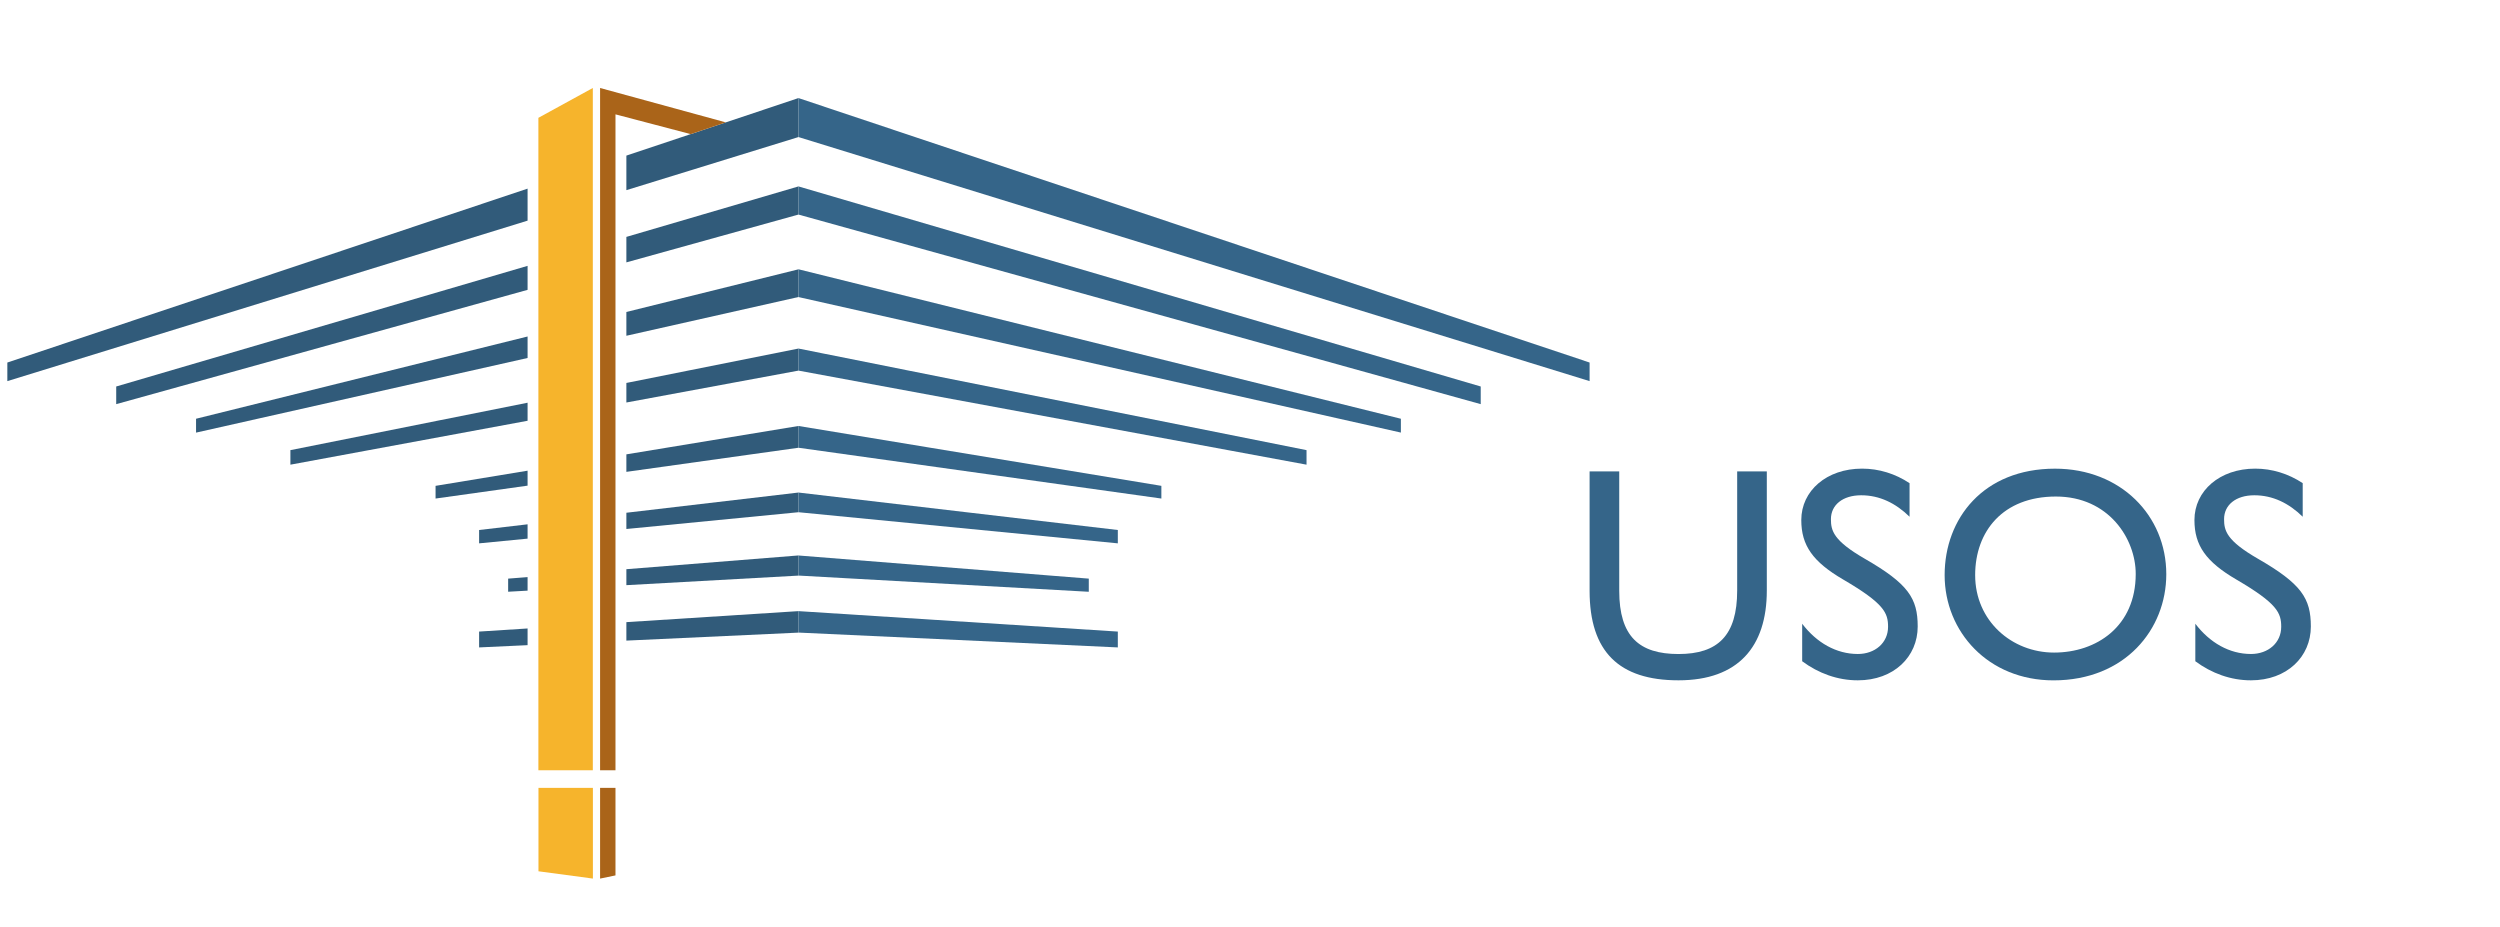 <?xml version="1.0" encoding="UTF-8"?>
<svg id="Warstwa_2" data-name="Warstwa 2" xmlns="http://www.w3.org/2000/svg" viewBox="50 30 620 230">
  <defs>
    <style>
      .cls-1 {
        fill: none;
      }

      .cls-2 {
        fill: #f6b42c;
      }

      .cls-3 {
        fill: #315b7a;
      }

      .cls-4 {
        fill: #aa6419;
      }

      .cls-5 {
        fill: #356589;
      }
    </style>
  </defs>
  <g id="Warstwa_1-2" data-name="Warstwa 1">
    <g id="podstawowe_logo" data-name="podstawowe logo">
      <g>
        <g>
          <g>
            <polygon class="cls-5" points="248.02 54.32 248.02 63.99 444.22 124.52 444.22 119.91 248.02 54.32"/>
            <polygon class="cls-5" points="248.02 76.23 248.02 83.21 417.22 130.23 417.22 125.85 248.02 76.23"/>
            <polygon class="cls-5" points="248.02 96.78 248.02 103.67 397.42 137.28 397.42 133.85 248.02 96.78"/>
            <polygon class="cls-5" points="248.02 117.74 248.02 121.91 374.02 145.24 374.02 141.64 248.02 116.44 248.02 117.74"/>
            <polygon class="cls-5" points="248.02 135.64 248.02 141.04 338.02 153.64 338.02 150.49 248.02 135.64"/>
            <polygon class="cls-5" points="248.02 152.15 248.02 157.03 327.22 164.75 327.22 161.44 248.02 152.15"/>
            <polygon class="cls-5" points="248.02 167.76 248.02 172.74 320.02 176.76 320.02 173.5 248.02 167.76"/>
            <polygon class="cls-5" points="248.02 181.56 248.02 186.88 327.22 190.56 327.22 186.63 248.02 181.56"/>
            <polygon class="cls-3" points="51.82 119.91 180.84 76.78 180.84 84.72 51.82 124.52 51.82 119.91"/>
            <polygon class="cls-3" points="248.02 54.32 248.02 63.99 205.34 77.16 205.34 68.59 221.29 63.26 230 60.35 248.02 54.32"/>
            <polygon class="cls-3" points="78.82 125.85 180.84 95.93 180.84 101.88 78.82 130.23 78.82 125.85"/>
            <polygon class="cls-3" points="248.02 76.23 248.02 83.21 205.34 95.07 205.34 88.75 248.02 76.23"/>
            <polygon class="cls-3" points="98.62 133.85 180.84 113.45 180.84 118.78 98.62 137.29 98.62 133.85"/>
            <polygon class="cls-3" points="248.02 96.79 248.02 103.66 205.34 113.27 205.34 107.37 248.02 96.79"/>
            <polygon class="cls-3" points="122.02 141.63 180.84 129.87 180.84 134.35 122.02 145.24 122.02 141.63"/>
            <polygon class="cls-3" points="248.02 116.44 248.02 121.91 205.34 129.82 205.34 124.97 248.02 116.44"/>
            <polygon class="cls-3" points="158.02 150.49 180.84 146.73 180.84 150.44 158.02 153.64 158.02 150.49"/>
            <polygon class="cls-3" points="248.02 135.64 248.02 141.04 205.34 147.02 205.34 142.68 248.02 135.64"/>
            <polygon class="cls-3" points="168.82 161.44 180.84 160.03 180.84 163.58 168.82 164.75 168.82 161.44"/>
            <polygon class="cls-3" points="248.02 152.15 248.02 157.03 205.34 161.19 205.34 157.16 248.02 152.15"/>
            <polygon class="cls-3" points="176.02 173.5 180.84 173.12 180.84 176.48 176.02 176.75 176.02 173.5"/>
            <polygon class="cls-3" points="248.02 167.75 248.02 172.75 205.34 175.12 205.34 171.16 248.02 167.75"/>
            <polygon class="cls-3" points="168.82 186.63 180.84 185.86 180.84 190 168.82 190.56 168.82 186.63"/>
            <polygon class="cls-3" points="248.02 181.56 248.02 186.89 205.34 188.87 205.34 184.29 248.02 181.56"/>
          </g>
          <g>
            <polygon class="cls-2" points="183.54 225.39 197.04 225.39 197.04 247.89 183.54 246.08 183.54 225.39"/>
            <polygon class="cls-4" points="198.82 225.39 202.64 225.39 202.64 247.1 198.82 247.89 198.82 225.39"/>
            <polygon class="cls-2" points="197.02 51.82 197.02 221.02 183.52 221.02 183.52 59.22 197.02 51.82"/>
            <polygon class="cls-4" points="230 60.35 221.29 63.26 202.64 58.36 202.64 221.02 198.82 221.02 198.82 51.82 230 60.35"/>
            <polygon class="cls-4" points="230.01 60.35 221.29 63.26 230 60.35 230.01 60.35"/>
          </g>
        </g>
        <rect class="cls-1" width="674.91" height="299.71"/>
      </g>
      <g>
        <path class="cls-5" d="M451.57,146.91v29.62c0,11.32,4.95,15.67,14.7,15.67s14.55-4.57,14.55-15.75v-29.55h7.35v29.55c0,13.95-7.12,22.27-21.9,22.27s-22.05-7.12-22.05-22.2v-29.62h7.35Z"/>
        <path class="cls-5" d="M523.57,149.83v8.32c-3.45-3.37-7.42-5.32-12-5.32s-7.5,2.4-7.5,5.92c0,2.85,.6,5.32,8.4,9.82,10.8,6.22,13.12,9.82,13.12,16.8,0,7.5-5.92,13.35-14.85,13.35-5.02,0-9.75-1.73-13.8-4.73v-9.3c3.6,4.72,8.47,7.5,13.8,7.5,4.28,0,7.5-2.77,7.5-6.75,0-3.45-.97-5.77-11.1-11.7-7.57-4.42-10.42-8.47-10.42-14.77,0-7.27,6.3-12.75,15.07-12.75,4.2,0,8.25,1.27,11.77,3.6Z"/>
        <path class="cls-5" d="M587.24,172.41c0,13.65-10.2,26.32-27.97,26.32-16.2,0-27-12.07-27-26.1s9.6-26.4,27.37-26.4c16.27,0,27.6,11.62,27.6,26.17Zm-47.4,.23c0,11.32,9.08,19.2,19.57,19.2s20.25-6.45,20.25-19.5c0-8.7-6.67-19.2-19.8-19.2s-20.02,8.62-20.02,19.5Z"/>
        <path class="cls-5" d="M621.07,149.83v8.32c-3.45-3.37-7.42-5.32-12-5.32s-7.5,2.4-7.5,5.92c0,2.85,.6,5.32,8.4,9.82,10.8,6.22,13.12,9.82,13.12,16.8,0,7.5-5.92,13.35-14.85,13.35-5.02,0-9.75-1.73-13.8-4.73v-9.3c3.6,4.72,8.47,7.5,13.8,7.5,4.28,0,7.5-2.77,7.5-6.75,0-3.45-.97-5.77-11.1-11.7-7.57-4.42-10.42-8.47-10.42-14.77,0-7.27,6.3-12.75,15.07-12.75,4.2,0,8.25,1.27,11.78,3.6Z"/>
      </g>
    </g>
  </g>
</svg>